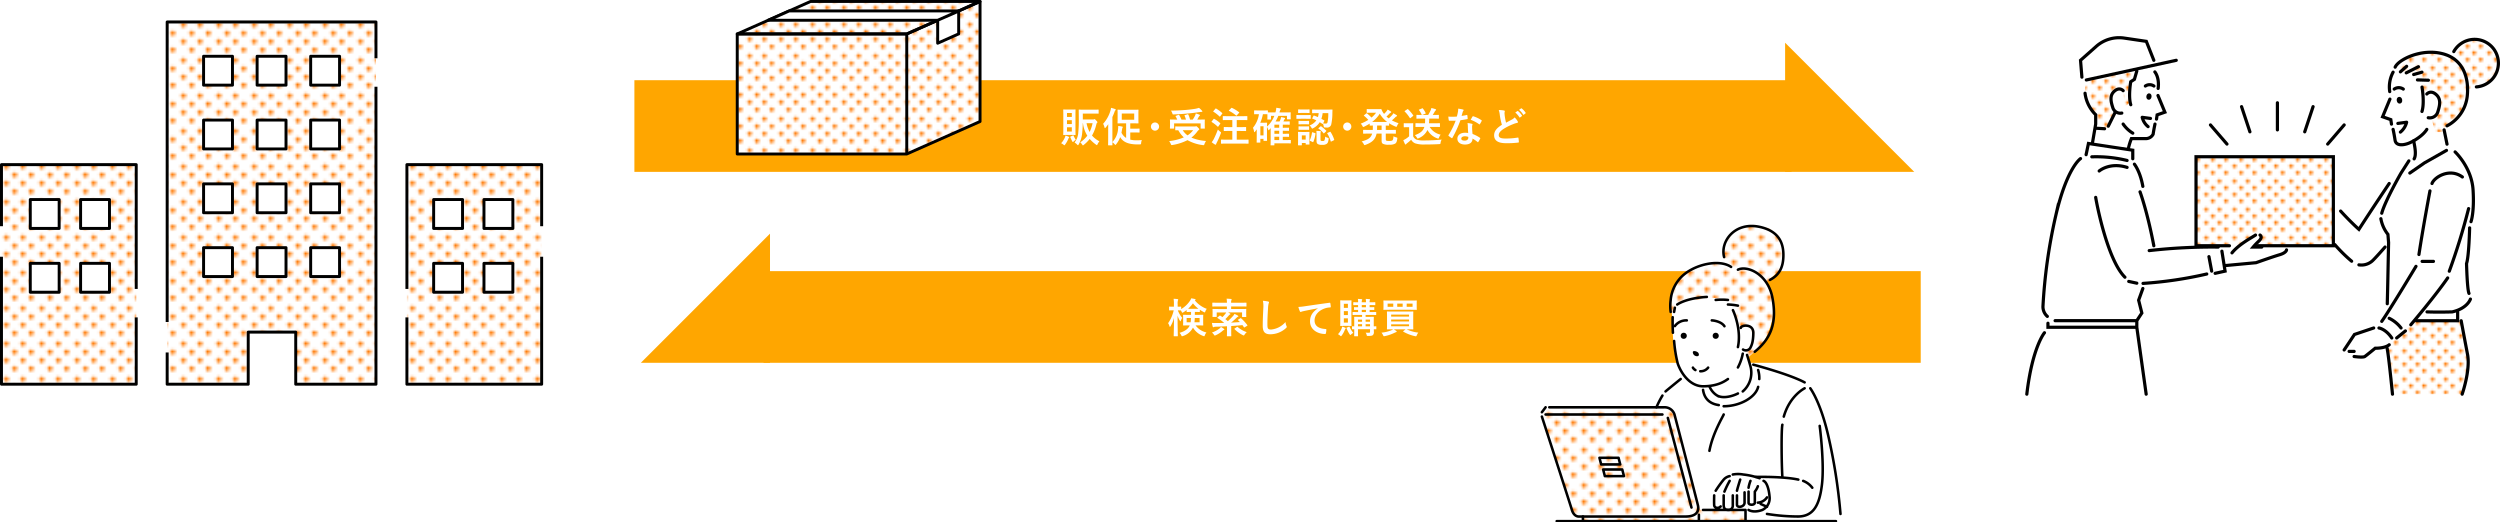 <svg xmlns="http://www.w3.org/2000/svg" width="1100.206" height="229.922"><defs><pattern id="ドット_s" data-name="ドット_s" width="12.425" height="12.425" patternTransform="matrix(.958 0 0 .958 72.624 -9.031)" patternUnits="userSpaceOnUse"><path class="cls-1" d="M0 0h12.425v12.425H0z"/><path class="cls-2" d="M10.772 11.683a.912.912 0 10-.912-.912.911.911 0 00.912.912zM4.693 11.683a.912.912 0 10-.912-.912.912.912 0 00.912.912zM10.772 5.6a.912.912 0 10-.912-.911.911.911 0 00.912.911zM4.693 5.6a.912.912 0 10-.912-.911.912.912 0 00.912.911zM1.653 8.643a.911.911 0 10-.912-.911.911.911 0 00.912.911zM7.732 8.643a.911.911 0 10-.912-.911.912.912 0 00.912.911zM1.653 2.565a.912.912 0 10-.912-.911.912.912 0 00.912.911zM7.732 2.565a.912.912 0 10-.912-.911.913.913 0 00.912.911z"/></pattern><pattern id="ドット_s-9" data-name="ドット_s" width="12.425" height="12.425" patternTransform="translate(78.729 9.019) scale(1.199)" patternUnits="userSpaceOnUse"><path class="cls-1" d="M0 0h12.425v12.425H0z"/><path class="cls-2" d="M10.772 11.683a.912.912 0 10-.912-.912.911.911 0 00.912.912zM4.693 11.683a.912.912 0 10-.912-.912.912.912 0 00.912.912zM10.772 5.6a.912.912 0 10-.912-.911.911.911 0 00.912.911zM4.693 5.6a.912.912 0 10-.912-.911.912.912 0 00.912.911zM1.653 8.643a.911.911 0 10-.912-.911.911.911 0 00.912.911zM7.732 8.643a.911.911 0 10-.912-.911.912.912 0 00.912.911zM1.653 2.565a.912.912 0 10-.912-.911.912.912 0 00.912.911zM7.732 2.565a.912.912 0 10-.912-.911.913.913 0 00.912.911z"/></pattern><pattern id="ドット_s-15" data-name="ドット_s" width="12.425" height="12.425" patternTransform="translate(51.247 22.893) scale(1.065)" patternUnits="userSpaceOnUse"><path class="cls-1" d="M0 0h12.425v12.425H0z"/><path class="cls-2" d="M10.772 11.683a.912.912 0 10-.912-.912.911.911 0 00.912.912zM4.693 11.683a.912.912 0 10-.912-.912.912.912 0 00.912.912zM10.772 5.6a.912.912 0 10-.912-.911.911.911 0 00.912.911zM4.693 5.6a.912.912 0 10-.912-.911.912.912 0 00.912.911zM1.653 8.643a.911.911 0 10-.912-.911.911.911 0 00.912.911zM7.732 8.643a.911.911 0 10-.912-.911.912.912 0 00.912.911zM1.653 2.565a.912.912 0 10-.912-.911.912.912 0 00.912.911zM7.732 2.565a.912.912 0 10-.912-.911.913.913 0 00.912.911z"/></pattern><pattern id="ドット_s-17" data-name="ドット_s" width="12.425" height="12.425" patternTransform="translate(87.232 9.019) scale(1.199)" patternUnits="userSpaceOnUse"><path class="cls-1" d="M0 0h12.425v12.425H0z"/><path class="cls-2" d="M10.772 11.683a.912.912 0 10-.912-.912.911.911 0 00.912.912zM4.693 11.683a.912.912 0 10-.912-.912.912.912 0 00.912.912zM10.772 5.6a.912.912 0 10-.912-.911.911.911 0 00.912.911zM4.693 5.6a.912.912 0 10-.912-.911.912.912 0 00.912.911zM1.653 8.643a.911.911 0 10-.912-.911.911.911 0 00.912.911zM7.732 8.643a.911.911 0 10-.912-.911.912.912 0 00.912.911zM1.653 2.565a.912.912 0 10-.912-.911.912.912 0 00.912.911zM7.732 2.565a.912.912 0 10-.912-.911.913.913 0 00.912.911z"/></pattern><style>.cls-1,.cls-12,.cls-15,.cls-16,.cls-4,.cls-7,.cls-9{fill:none}.cls-2{fill:#ff7800}.cls-3{fill:url(#ドット_s)}.cls-10,.cls-12,.cls-13,.cls-15,.cls-16,.cls-4,.cls-7,.cls-9{stroke:#000}.cls-12,.cls-13,.cls-15,.cls-16,.cls-4,.cls-7{stroke-linecap:round}.cls-15,.cls-4{stroke-miterlimit:10}.cls-4,.cls-7{stroke-width:1.405px}.cls-5{fill:#ffa600}.cls-10,.cls-13,.cls-6{fill:#fff}.cls-10,.cls-12,.cls-13,.cls-16,.cls-7,.cls-9{stroke-linejoin:round}.cls-8{fill:url(#ドット_s-9)}.cls-10,.cls-12,.cls-13,.cls-9{stroke-width:1.3px}.cls-14{fill:url(#ドット_s-17)}.cls-15,.cls-16{stroke-width:1.126px}</style></defs><g id="レイヤー_2" data-name="レイヤー 2"><g id="デザイン"><path class="cls-3" d="M1026.871 108.149H993.47l1.884-3.91-1.884-1.019-2.274 1.108-5.689 3.821H966.43V68.971h60.441v39.178z"/><path class="cls-4" d="M981.14 108.149h-14.71V68.971h60.441v39.178h-33.218"/><path class="cls-5" d="M336.031 119.328h509.245v40.342H336.031zM279.185 35.308H788.43V75.65H279.185z"/><path class="cls-6" d="M516.31 136.574c-1.171 0-1.53.035-1.639.035-.162 0-.18-.018-.18-.216v-1.26c0-.18.018-.2.18-.2.109 0 .468.036 1.639.036h.306v-1.062a13.1 13.1 0 00-.144-2.413 15.2 15.2 0 011.729.126c.179.018.3.09.3.2a.755.755 0 01-.107.378 4.884 4.884 0 00-.127 1.693v1.08c.919 0 1.242-.036 1.351-.036.18 0 .2.018.2.2v.882a11.952 11.952 0 003.871-3.655 5.147 5.147 0 00.558-1.08c.684.108 1.17.2 1.657.324.144.036.234.09.234.234a.264.264 0 01-.145.234l-.162.126a12.255 12.255 0 005.258 3.727 3.456 3.456 0 00-.631 1.1c-.107.324-.179.45-.3.45a1.176 1.176 0 01-.433-.162 16.51 16.51 0 01-1.692-1.009v.811c0 .18-.018.2-.217.2-.108 0-.487-.036-1.729-.036h-.252c0 .45-.017.882-.017 1.278h1.224c1.62 0 2.178-.036 2.286-.036.181 0 .2.018.2.2 0 .09-.036.468-.036 1.369v1.584c0 .882.036 1.242.036 1.35 0 .2-.018.216-.2.216-.108 0-.666-.035-2.286-.035h-.882a8.1 8.1 0 004.771 3.1 4.378 4.378 0 00-.684 1.206c-.127.324-.2.468-.342.468a1.449 1.449 0 01-.433-.144 8.562 8.562 0 01-4.465-3.673 7.446 7.446 0 01-4.392 3.709 1.4 1.4 0 01-.414.108c-.163 0-.217-.126-.362-.45a3.6 3.6 0 00-.756-1.062c2.377-.649 3.889-1.8 4.5-3.259h-.451c-1.6 0-2.16.035-2.286.035-.181 0-.2-.018-.2-.216 0-.108.036-.468.036-1.35v-1.584c0-.9-.036-1.261-.036-1.369 0-.18.017-.2.2-.2.126 0 .685.036 2.286.036h1.027v-1.278h-.089c-1.153 0-1.532.036-1.639.036-.2 0-.217-.018-.217-.2v-.684a13.226 13.226 0 01-1.422.99 1.14 1.14 0 01-.431.2c-.127 0-.181-.126-.343-.432a6.221 6.221 0 00-.343-.577h-.053c-.109 0-.414-.018-1.279-.035a11.062 11.062 0 001.945 3.313 4.718 4.718 0 00-.613 1.152c-.071.216-.143.342-.215.342s-.144-.09-.234-.27a11.176 11.176 0 01-1.008-2.2c.018 4.718.125 8.553.125 8.859 0 .18-.017.2-.2.2h-1.4c-.2 0-.217-.018-.217-.2 0-.288.107-3.727.126-7.832a13.849 13.849 0 01-1.513 3.6c-.107.2-.2.306-.27.306s-.144-.09-.2-.306a4.689 4.689 0 00-.612-1.315 15.969 15.969 0 002.467-5.653zm5.905 3.367v1.89h1.766a15.39 15.39 0 00.142-1.89zm3.871-4.052c.666 0 1.063 0 1.333-.018a12.149 12.149 0 01-2.43-2.376 14.759 14.759 0 01-2.125 2.376c.252.018.648.018 1.278.018zm1.837 4.052H525.8c-.037.738-.072 1.35-.144 1.89h2.268zM538.614 144.712c.162.108.2.18.2.288 0 .126-.108.2-.27.234a2.086 2.086 0 00-.576.414 11.607 11.607 0 01-2.935 1.873 1.245 1.245 0 01-.414.144c-.144 0-.216-.126-.414-.414a4.206 4.206 0 00-.864-.9 11.567 11.567 0 003.258-1.71 4.879 4.879 0 00.721-.756 10.027 10.027 0 011.294.827zm7.219-4.627c.181-.108.234-.108.378.018a19.477 19.477 0 012.7 2.953c.108.161.09.216-.108.342l-1.026.63c-.235.126-.288.126-.36-.018-.2-.324-.414-.63-.631-.937-1.511.162-3.205.288-4.951.4v2.736c0 1.027.035 1.477.035 1.567 0 .18-.017.2-.2.2h-1.531c-.18 0-.2-.018-.2-.2 0-.108.035-.54.035-1.567v-2.628c-1.692.09-3.4.162-4.951.2a2.3 2.3 0 00-.756.126.7.7 0 01-.307.108c-.125 0-.215-.108-.269-.27a13.089 13.089 0 01-.342-1.639c.756.054 1.349.054 1.89.054 1.134 0 2.323-.018 3.493-.054a18.145 18.145 0 00-2.9-2.124c-.09-.055-.126-.09-.126-.144 0-.036.036-.09.144-.181l.828-.684c.162-.144.2-.144.379-.036.324.2.63.414.918.613a15.3 15.3 0 001.314-1.495 3.806 3.806 0 00.342-.558h-4.177v1.782c0 .18-.018.2-.2.2H533.8c-.18 0-.2-.018-.2-.2 0-.108.035-.342.035-1.728v-.522c0-.487-.035-.738-.035-.865 0-.18.017-.2.2-.2.127 0 .721.036 2.432.036h3.709v-1.134h-3.908c-1.657 0-2.214.036-2.323.036-.18 0-.2-.018-.2-.2v-1.314c0-.18.017-.2.2-.2.109 0 .666.035 2.323.035h3.908a7.787 7.787 0 00-.145-1.782c.649.018 1.315.054 1.927.126.181.018.306.108.306.18a.79.79 0 01-.125.4 2.647 2.647 0 00-.109 1.08h4.232c1.656 0 2.214-.035 2.322-.035.18 0 .2.018.2.2v1.308c0 .18-.018.2-.2.2-.108 0-.666-.036-2.322-.036H541.8V136h4.052c1.691 0 2.286-.036 2.412-.036.18 0 .2.018.2.2 0 .108-.035.378-.035.775v.63c0 1.368.035 1.62.035 1.728 0 .18-.017.2-.2.2h-1.44c-.2 0-.216-.018-.216-.2v-1.8H540.4c.361.162.667.324.829.414.2.126.27.162.27.27s-.072.18-.2.234a1.683 1.683 0 00-.539.432 17.925 17.925 0 01-1.513 1.585c.378.288.738.594 1.117.9a27.564 27.564 0 002.287-2.287 3.02 3.02 0 00.611-.918 12.039 12.039 0 011.531.792c.144.09.2.162.2.252 0 .108-.09.2-.235.252a1.659 1.659 0 00-.576.415 24.079 24.079 0 01-2.412 2.142c1.387-.072 2.7-.162 3.889-.252-.27-.27-.522-.54-.791-.792-.145-.126-.11-.18.09-.306zm-1.512 3.835a.382.382 0 01.216-.09c.053 0 .09.018.163.09a11.484 11.484 0 003.978 2.251 5.1 5.1 0 00-.918 1.026c-.2.306-.27.432-.414.432a1.231 1.231 0 01-.414-.144 14.531 14.531 0 01-3.619-2.611c-.145-.126-.109-.18.072-.324zM558.035 132.684c.306.072.432.162.432.342a1.73 1.73 0 01-.18.595 10.872 10.872 0 00-.252 2.2c-.18 2.773-.27 4.61-.27 6.968 0 1.819.216 2.233 1.656 2.233a9.491 9.491 0 006.3-3.313 6.266 6.266 0 00.414 1.711 1.19 1.19 0 01.145.432c0 .162-.073.306-.361.558a10.287 10.287 0 01-6.823 2.7c-2.3 0-3.386-.919-3.386-3.673 0-3.025.162-5.618.252-7.779a11.976 11.976 0 00-.179-3.295 18.617 18.617 0 012.252.321zM579.979 135.673c-2.2.415-4.124.792-6.051 1.189-.684.162-.863.2-1.135.288a1.046 1.046 0 01-.395.144.42.42 0 01-.342-.27 12.585 12.585 0 01-.667-1.945 24.822 24.822 0 002.863-.306c2.215-.324 6.176-.918 10.822-1.53.27-.036.36.072.378.2a10.536 10.536 0 01.2 1.584c0 .216-.109.27-.342.27a8.018 8.018 0 00-2.2.4c-3.062 1.044-4.592 3.151-4.592 5.312 0 2.323 1.656 3.583 4.789 3.781.289 0 .4.072.4.27a6.417 6.417 0 01-.2 1.549c-.054.27-.126.378-.343.378-3.168 0-6.642-1.819-6.642-5.564 0-2.557 1.277-4.285 3.457-5.708zM590.452 144.5a3.794 3.794 0 00.215-.774 9.853 9.853 0 011.333.5c.162.072.235.126.235.216a.373.373 0 01-.145.288 1.522 1.522 0 00-.27.468 10.066 10.066 0 01-1.332 2.431c-.181.234-.253.342-.343.342s-.18-.072-.342-.216a4.087 4.087 0 00-.99-.684 7.546 7.546 0 001.639-2.571zm2.574-12.3c1.1 0 1.441-.036 1.566-.036.162 0 .181.018.181.2 0 .108-.036.847-.036 2.431v6.032c0 1.584.036 2.323.036 2.431 0 .18-.019.2-.181.2-.125 0-.468-.036-1.566-.036h-1.494c-1.063 0-1.405.036-1.531.036-.18 0-.2-.018-.2-.2 0-.126.036-.847.036-2.431v-6.032c0-1.584-.036-2.305-.036-2.431 0-.18.018-.2.2-.2.126 0 .468.036 1.531.036zm-1.62 3.295h1.782v-1.8h-1.782zm1.782 3.169v-1.728h-1.782v1.728zm0 1.423h-1.782v1.872h1.782zm.379 3.709c.252-.108.287-.108.359.072a10.889 10.889 0 001.639 2.629 3.9 3.9 0 00-.973.7c-.143.144-.233.216-.324.216-.108 0-.2-.126-.359-.378a13.344 13.344 0 01-1.315-2.575c-.055-.18-.036-.216.162-.306zm12.135.9c0 .2-.018.216-.2.216-.072 0-.324-.018-.918-.018.018.414.035.81.035 1.1a1.8 1.8 0 01-.414 1.441c-.324.306-.755.4-2.125.414-.539 0-.539 0-.666-.558a3.306 3.306 0 00-.414-.918 12.735 12.735 0 001.369.072c.468 0 .558-.144.558-.5v-1.062h-5.311v.918c0 1.279.036 1.891.036 2 0 .162-.019.18-.2.18h-1.314c-.18 0-.2-.018-.2-.18 0-.126.035-.648.035-1.963v-.936c-.486 0-.7.018-.756.018-.2 0-.217-.018-.217-.216v-.918c0-.18.019-.2.217-.2.054 0 .27.018.756.036v-2.035c0-1.3-.035-1.873-.035-1.98 0-.181.017-.2.2-.2.127 0 .666.035 2.251.035h1.026v-.846h-1.549c-1.71 0-2.3.036-2.43.036-.181 0-.2-.018-.2-.2v-.936c0-.18.017-.2.2-.2.108 0 .684.036 2.233.036v-.954c-1.081.017-1.5.035-1.585.035-.18 0-.2-.018-.2-.216v-.846c0-.162.018-.18.2-.18.09 0 .5.036 1.585.036v-.954c-1.333.018-1.838.036-1.928.036-.179 0-.2-.018-.2-.2v-.882c0-.2.018-.217.2-.217.09 0 .6.036 1.928.036v-.107a4.7 4.7 0 00-.109-1.387c.6.036 1.171.072 1.657.126.181.018.271.09.271.162a.412.412 0 01-.09.27 1.814 1.814 0 00-.11.9v.036h1.838v-.107a5.415 5.415 0 00-.109-1.387c.6.036 1.171.072 1.657.126.181.018.271.09.271.162a.556.556 0 01-.09.27 1.814 1.814 0 00-.11.9v.036c1.676 0 2.2-.036 2.3-.036.181 0 .2.018.2.217v.882c0 .18-.018.2-.2.2-.107 0-.629-.036-2.3-.036v.954c1.28 0 1.747-.036 1.856-.036.18 0 .2.018.2.18v.846c0 .2-.017.216-.2.216-.109 0-.576-.018-1.856-.035v.954h.289c1.729 0 2.3-.036 2.413-.036.179 0 .2.018.2.2v.936c0 .18-.019.2-.2.2-.108 0-.684-.036-2.413-.036h-2.052v.846h1.152c1.584 0 2.143-.035 2.269-.035.18 0 .2.017.2.2 0 .107-.036.792-.036 2.142v1.873c.594-.018.864-.036.936-.036.18 0 .2.018.2.2zm-6.284-3.115v-.918h-1.8v.918zm0 2.035v-.955h-1.8v.955zm1.711-8.409v-.954h-1.838v.954zm0 2.125v-.954h-1.838v.954zm-.144 3.331v.918h1.944v-.918zm1.944 2.953v-.955h-1.944v.955zM619.038 144.928a16.071 16.071 0 005.132 1.458 4.559 4.559 0 00-.648 1.117c-.145.378-.216.486-.45.486a1.871 1.871 0 01-.378-.054 17.731 17.731 0 01-5.1-1.963c-.162-.108-.145-.144.055-.306l.918-.738h-5.186c.378.234.7.432 1.044.684.2.126.234.2.234.306s-.053.2-.27.253a5.454 5.454 0 00-.684.288 18.459 18.459 0 01-4.231 1.458 2.433 2.433 0 01-.4.054c-.18 0-.253-.126-.415-.468a5.037 5.037 0 00-.7-1.1 15.783 15.783 0 004.5-1.116 3.022 3.022 0 00.611-.36c-1.746 0-2.376.036-2.484.036-.2 0-.217-.018-.217-.2 0-.126.037-.648.037-1.891v-3.709c0-1.242-.037-1.764-.037-1.89 0-.18.019-.2.217-.2.108 0 .738.036 2.484.036h6.2c1.764 0 2.394-.036 2.5-.036.179 0 .2.018.2.2 0 .108-.035.648-.035 1.89v3.709c0 1.243.035 1.765.035 1.891 0 .18-.018.2-.2.2-.109 0-.739-.036-2.5-.036zm1.855-12.658c1.693 0 2.3-.036 2.413-.036.181 0 .2.018.2.2 0 .108-.036.414-.036 1.243v1.26c0 .81.036 1.116.036 1.224 0 .18-.017.2-.2.2-.108 0-.72-.037-2.413-.037h-9.471c-1.692 0-2.3.037-2.412.037-.181 0-.2-.019-.2-.2 0-.126.037-.414.037-1.224v-1.26c0-.829-.037-1.135-.037-1.243 0-.18.018-.2.2-.2.108 0 .72.036 2.412.036zm-7.742 2.737v-1.4h-2.485v1.4zm-.936 3.457v.864h7.885v-.864zm7.886 3.007v-.864h-7.886v.864zm0 1.26h-7.886v.847h7.885zm-2.81-7.724v-1.4H614.9v1.4zm4.358-1.4h-2.592v1.4h2.592zM468.645 60.475a2.767 2.767 0 00.234-.81 9.591 9.591 0 011.4.522c.18.072.251.144.251.234a.317.317 0 01-.143.27 1.3 1.3 0 00-.271.5 11.271 11.271 0 01-1.332 2.377c-.179.252-.269.36-.378.36-.09 0-.18-.072-.36-.234a4.114 4.114 0 00-1.062-.666 8.239 8.239 0 001.661-2.553zm2.846-12.262c1.169 0 1.511-.036 1.638-.036.18 0 .2.018.2.2 0 .108-.036.847-.036 2.413v6.03c0 1.548.036 2.287.036 2.394 0 .181-.018.2-.2.2-.127 0-.469-.036-1.638-.036h-1.729c-1.17 0-1.531.036-1.656.036-.181 0-.2-.018-.2-.2 0-.126.037-.846.037-2.394v-6.032c0-1.566-.037-2.287-.037-2.413 0-.18.018-.2.2-.2.125 0 .486.036 1.656.036zm-1.927 1.513v1.746h2.124v-1.746zm2.124 4.861V52.9h-2.124v1.692zm0 1.423h-2.124v1.872h2.124zm.451 3.619c.2-.09.233-.108.324.072a12.628 12.628 0 00.953 1.8 7.233 7.233 0 00-1.007.828c-.108.109-.18.163-.252.163-.09 0-.18-.109-.325-.379-.252-.468-.54-1.1-.792-1.71-.072-.18-.036-.234.144-.324zm4.393-7.041h4.375a.953.953 0 00.5-.072.546.546 0 01.271-.09c.125 0 .252.073.7.559.469.486.576.648.576.792a.409.409 0 01-.143.288 1.181 1.181 0 00-.324.648 17.959 17.959 0 01-1.91 4.934 10.914 10.914 0 003.26 2.538 5.906 5.906 0 00-.81 1.261c-.145.288-.18.432-.289.432-.089 0-.2-.072-.395-.216a16.39 16.39 0 01-2.791-2.521 14.756 14.756 0 01-2.594 2.611c-.2.162-.3.234-.377.234-.108 0-.18-.126-.36-.4a4.092 4.092 0 00-.829-.954 12.4 12.4 0 003.115-2.917 13.235 13.235 0 01-1.908-5.492h-.09a53.894 53.894 0 01-.288 4.573 12.1 12.1 0 01-1.513 4.754c-.126.216-.2.342-.306.342-.09 0-.2-.072-.36-.252a5.376 5.376 0 00-1.135-.918 8.057 8.057 0 001.639-4.592 48.315 48.315 0 00.217-5.2c0-3.043-.037-4.394-.037-4.5 0-.18.018-.2.217-.2.107 0 .683.036 2.287.036h3.834c1.6 0 2.142-.036 2.251-.036.162 0 .18.018.18.2v1.387c0 .18-.018.2-.18.2-.109 0-.648-.036-2.251-.036h-4.537zm1.638 1.639a13.911 13.911 0 001.351 3.853 15.91 15.91 0 001.3-3.853zM487.69 56.946c0-.684.017-1.513.036-2.3a15.692 15.692 0 01-1.152 1.5c-.144.144-.235.234-.306.234-.09 0-.145-.108-.2-.324a5.539 5.539 0 00-.612-1.567 14.862 14.862 0 003.223-5.762 6.757 6.757 0 00.27-1.278 15.56 15.56 0 011.783.54c.2.072.288.144.288.27a.361.361 0 01-.181.324c-.125.09-.215.252-.377.721-.27.738-.576 1.476-.919 2.2v11.005a9.356 9.356 0 002.5-5.743 8.339 8.339 0 00.054-1.333 12.464 12.464 0 011.639.252c.233.054.378.127.378.235a.7.7 0 01-.108.306 2.249 2.249 0 00-.181.558c-.089.558-.179 1.1-.288 1.6a5.733 5.733 0 002.053 2.323v-6.426h-1.242c-1.639 0-2.215.036-2.341.036-.181 0-.2-.018-.2-.2 0-.126.036-.576.036-1.62v-2.411c0-1.062-.036-1.495-.036-1.621 0-.18.017-.2.2-.2.126 0 .7.036 2.341.036h4.141c1.656 0 2.214-.036 2.341-.036.18 0 .2.018.2.2 0 .108-.036.559-.036 1.621V52.5c0 1.044.036 1.512.036 1.62 0 .18-.018.2-.2.2-.127 0-.685-.036-2.341-.036h-1.081v2.341h2.071c1.279 0 1.693-.036 1.8-.036.2 0 .216.018.216.2v1.332c0 .2-.018.216-.216.216-.108 0-.522-.036-1.8-.036h-2.071v3.151a11.848 11.848 0 002.846.288c.774 0 1.494-.036 2.268-.108a3.738 3.738 0 00-.324 1.315c-.053.576-.108.576-.648.612h-.864c-3.2 0-6.284-.63-7.707-3.223a11.034 11.034 0 01-1.746 3.115c-.18.216-.27.324-.36.324s-.2-.108-.361-.306a5.319 5.319 0 00-.972-.882c0 .7.019 1.116.019 1.17 0 .18-.019.2-.2.2h-1.512c-.18 0-.2-.018-.2-.2 0-.108.036-.972.036-2.737zm11.451-6.986h-5.473v2.719h5.473zM510.1 55.7a1.8 1.8 0 11-1.8-1.8 1.806 1.806 0 011.8 1.8zM525.672 55.668a1.7 1.7 0 00.487-.055.7.7 0 01.234-.072c.162 0 .324.109.846.631.451.432.522.612.522.756 0 .126-.071.2-.216.288a2.337 2.337 0 00-.593.612 13.242 13.242 0 01-2.648 2.737 20.79 20.79 0 006.446 1.476 6.823 6.823 0 00-.684 1.351c-.144.4-.181.5-.414.5-.072 0-.2-.018-.343-.036a18.267 18.267 0 01-6.715-2.179 22.014 22.014 0 01-6.572 2.125 1.629 1.629 0 01-.379.036c-.2 0-.252-.108-.4-.468a5.993 5.993 0 00-.719-1.279 21.986 21.986 0 006.445-1.638 11.778 11.778 0 01-2.412-3.133c-.666 0-1.08.018-1.152.018-.181 0-.2-.018-.2-.2v-1.309c0-.179.019-.2.2-.2.107 0 .7.037 2.448.037zm-7.094-5.114c.217-.09.289-.054.378.108a14.073 14.073 0 01.973 1.963h2a11.453 11.453 0 00-.613-1.675c-.072-.162-.035-.234.18-.306l1.1-.342c.2-.054.27-.072.359.108a11.384 11.384 0 01.756 2.215h1.207a15.324 15.324 0 001.045-1.837 3.959 3.959 0 00.27-.882c.612.18 1.116.36 1.566.54.18.072.27.144.27.27 0 .108-.09.2-.2.306a2.15 2.15 0 00-.4.558c-.18.342-.359.685-.576 1.045h.774c1.656 0 2.251-.037 2.359-.037.179 0 .2.019.2.2 0 .108-.036.414-.036.9v1.044c0 1.152.036 1.567.036 1.675 0 .18-.019.2-.2.2h-1.458c-.181 0-.2-.018-.2-.2v-2.09h-11.663v2.089c0 .18-.017.2-.2.2h-1.441c-.18 0-.2-.018-.2-.2 0-.108.036-.523.036-1.693v-.9c0-.612-.036-.9-.036-1.026 0-.18.018-.2.2-.2.109 0 .7.037 2.359.037h.649a9.754 9.754 0 00-.685-1.369c-.108-.162-.108-.2.144-.288zm10.354-1.873a.6.6 0 01.2.378c0 .109-.09.181-.287.181a5.434 5.434 0 00-.865.072c-1.764.252-3.15.45-5.329.648-1.909.18-4.087.324-6.176.4-.4.018-.4.018-.576-.54a5.581 5.581 0 00-.558-1.135 89.39 89.39 0 006.752-.324c1.8-.162 3.025-.324 4.033-.5a12.012 12.012 0 001.512-.4 7.734 7.734 0 011.294 1.22zm-8.427 8.625a8.207 8.207 0 002.107 2.269 9.4 9.4 0 002.466-2.269zM534.039 52.426c.145-.18.2-.18.36-.089a13.361 13.361 0 012.556 1.836c.073.072.11.108.11.144 0 .054-.037.108-.11.216l-.809 1.152c-.054.091-.09.127-.144.127-.037 0-.09-.036-.162-.109a13.887 13.887 0 00-2.539-1.962c-.09-.054-.126-.09-.126-.126a.392.392 0 01.109-.216zm.145 8.733A42.29 42.29 0 00535.965 57a9.656 9.656 0 00.973.918c.289.216.4.288.4.45a1.4 1.4 0 01-.107.414 39.58 39.58 0 01-1.747 3.98 3.48 3.48 0 00-.288.684c-.036.144-.109.234-.235.234a.69.69 0 01-.324-.108 10.291 10.291 0 01-1.387-.99 7.529 7.529 0 00.934-1.423zm.684-13.288c.144-.18.2-.18.341-.09a16.482 16.482 0 012.612 1.927.216.216 0 01.107.162c0 .054-.035.108-.107.216l-.828 1.116c-.145.2-.163.18-.307.054a16.451 16.451 0 00-2.647-2.07c-.089-.055-.127-.09-.127-.127 0-.054.038-.107.127-.216zm5.167 15.323c-1.765 0-2.394.036-2.5.036-.18 0-.2-.018-.2-.2v-1.385c0-.2.018-.216.2-.216.109 0 .738.036 2.5.036h2.287V57.63h-1.206c-1.694 0-2.27.036-2.377.036-.162 0-.18-.018-.18-.2V56.1c0-.18.018-.2.18-.2.107 0 .683.037 2.377.037h1.206v-3.114h-1.567c-1.728 0-2.323.036-2.43.036-.18 0-.2-.018-.2-.2v-1.367c0-.18.019-.2.2-.2.107 0 .7.036 2.43.036h5.529c1.728 0 2.339-.036 2.448-.036.179 0 .2.018.2.2v1.369c0 .18-.019.2-.2.2-.109 0-.72-.036-2.448-.036h-2.018v3.115h1.534c1.71 0 2.268-.037 2.377-.037.2 0 .215.019.215.2v1.368c0 .18-.018.2-.215.2-.109 0-.667-.036-2.377-.036h-1.531v3.835h2.521c1.764 0 2.377-.036 2.485-.036.18 0 .2.018.2.216v1.387c0 .18-.017.2-.2.2-.108 0-.721-.036-2.485-.036zm1.783-15.611c.179-.162.216-.162.378-.09a16.62 16.62 0 013.06 1.873c.09.054.127.09.127.144s-.037.108-.144.216l-.939 1.044c-.143.162-.2.2-.342.054a13.883 13.883 0 00-3.061-2.017c-.144-.072-.162-.126.018-.306zM565.4 49.474c1.728 0 2.323-.036 2.431-.036.18 0 .2.018.2.2 0 .108-.035.342-.035.666v.5c0 1.206.035 1.405.035 1.512 0 .181-.018.2-.2.2h-1.26c-.181 0-.2-.017-.2-.2v-1.33h-3.8a16.62 16.62 0 01-1.225 2.467h1.765c.143-.27.252-.558.378-.828a6.193 6.193 0 00.288-1.1c.54.09 1.062.216 1.458.324.216.072.306.144.306.27s-.072.2-.179.306a1.556 1.556 0 00-.325.541l-.234.486h.648c1.387 0 1.836-.036 1.945-.036.18 0 .2.018.2.2V54.7c0 .18-.018.2-.2.2-.109 0-.558-.036-1.945-.036h-.918v1.369h.036c1.783 0 2.394-.036 2.5-.036.18 0 .2.018.2.2v.972c0 .2-.018.216-.2.216-.126 0-.739-.036-2.539-.036v1.332h.036c1.783 0 2.394-.035 2.5-.035.2 0 .215.017.215.2v1.008c0 .162-.017.18-.215.18-.126 0-.739-.036-2.539-.036v1.44h1.278c1.5 0 1.963-.036 2.071-.036.18 0 .2.018.2.2v1.117c0 .18-.018.2-.2.2-.108 0-.576-.036-2.071-.036h-4.969v.684c0 .18-.017.2-.2.2h-1.278c-.18 0-.2-.018-.2-.2 0-.09.036-.486.036-1.747v-4.246c0-.468.018-.936.037-1.386l-.72.792a.28.28 0 01-.217.126c-.072 0-.145-.072-.18-.252a6.14 6.14 0 00-.541-1.188v2.916c0 2.557.037 2.9.037 3.025 0 .162-.018.18-.216.18h-1.153c-.179 0-.2-.018-.2-.18v-.684h-1.387v1.441c0 .18-.017.2-.2.2h-1.225c-.18 0-.2-.018-.2-.2 0-.109.036-.649.036-3.2V56.91l-.7 1.008c-.126.162-.216.252-.306.252-.072 0-.144-.108-.18-.324a5.81 5.81 0 00-.486-1.6 12.112 12.112 0 002.647-6h-.126c-1.279 0-1.675.036-1.8.036-.179 0-.2-.018-.2-.2v-1.311c0-.18.019-.2.2-.2.126 0 .522.036 1.8.036h2.053c1.3 0 1.691-.036 1.8-.036.2 0 .214.018.214.2v.667c.2.018.829.036 2.377.036h.937a8.21 8.21 0 00.378-2.053c.631.09 1.224.2 1.656.27.252.054.343.126.343.27 0 .126-.072.2-.2.342a3.679 3.679 0 00-.36 1.027l-.054.144zm-9.614.774a18.012 18.012 0 01-1.153 3.763h1.513c.81 0 1.152-.036 1.26-.036.2 0 .216.018.216.2 0 .108-.037.45-.037 1.53a12.422 12.422 0 003.224-4.717h-1.459v1.423c0 .179-.019.2-.2.2h-1.224c-.181 0-.2-.019-.2-.2 0-.127.036-.307.036-1.549v-.576c-.126 0-.54-.036-1.782-.036zm-1.117 5.33v4h1.387v-4zm8.283.648v-1.369h-2.107v1.369zm0 2.646V57.54h-2.107v1.332zm0 2.755v-1.44h-2.107v1.44zM574.7 50.644c1.386 0 1.819-.036 1.927-.036.18 0 .2.018.2.2v1.278c0 .2-.018.216-.2.216-.108 0-.541-.035-1.927-.035h-2.071c-1.368 0-1.8.035-1.908.035-.18 0-.2-.018-.2-.216v-1.28c0-.18.018-.2.2-.2.107 0 .54.036 1.908.036zm1.548 10.227c0 2.089.036 2.431.036 2.539 0 .18-.018.2-.18.2h-1.295c-.181 0-.2-.018-.2-.2v-.486h-1.689v.828c0 .18-.018.2-.2.2h-1.277c-.2 0-.217-.018-.217-.2 0-.126.036-.486.036-2.665v-1.152c0-1.135-.036-1.567-.036-1.693 0-.18.017-.2.217-.2.107 0 .486.036 1.638.036h1.35c1.17 0 1.549-.036 1.674-.036.162 0 .18.018.18.2 0 .108-.036.54-.036 1.387zm-1.763-12.694c1.17 0 1.529-.036 1.637-.036.181 0 .2.018.2.2v1.207c0 .18-.018.2-.2.2-.108 0-.467-.036-1.637-.036h-1.369c-1.17 0-1.531.036-1.639.036-.18 0-.2-.018-.2-.2v-1.209c0-.18.017-.2.2-.2.108 0 .469.036 1.639.036zm-.11 5.042c1.081 0 1.406-.036 1.514-.036.2 0 .215.018.215.18v1.17c0 .18-.018.2-.215.2-.108 0-.433-.036-1.514-.036h-1.185c-1.1 0-1.422.036-1.531.036-.18 0-.2-.018-.2-.2v-1.17c0-.162.018-.18.2-.18.109 0 .432.036 1.531.036zm0 2.412c1.081 0 1.406-.036 1.514-.036.2 0 .215.018.215.2v1.152c0 .18-.018.2-.215.2-.108 0-.433-.036-1.514-.036h-1.185c-1.1 0-1.422.036-1.531.036-.18 0-.2-.018-.2-.2v-1.153c0-.181.018-.2.2-.2.109 0 .432.036 1.531.036zm-1.457 3.944v1.854h1.692v-1.854zM578.034 51c.089-.162.125-.2.305-.126.54.2 1.1.414 1.657.666a8.146 8.146 0 00.324-1.746h-.414c-1.621 0-2.162.018-2.269.018-.18 0-.2-.018-.2-.18v-1.239c0-.18.018-.2.2-.2.107 0 .648.036 2.269.036h4c1.621 0 2.178-.036 2.287-.036.179 0 .216.036.216.216-.037.469-.037.9-.054 1.351a23.29 23.29 0 01-.5 5.023 1.838 1.838 0 01-2.035 1.351 5.888 5.888 0 01-.846-.054c-.361-.036-.361-.036-.451-.613a5.9 5.9 0 00-.324-1.044c-.09.144-.162.162-.306.054l-1.1-.7a7.593 7.593 0 01-2.843 2.629 1.262 1.262 0 01-.451.18c-.125 0-.2-.108-.377-.414a3.407 3.407 0 00-.811-.955 6.806 6.806 0 002.988-2.232 19.625 19.625 0 00-1.692-.757c-.162-.054-.162-.108-.054-.306zm.666 7.562c.215.072.252.108.215.288a12.892 12.892 0 01-.936 3.566c-.072.179-.126.179-.342.072l-1.045-.5c-.215-.108-.2-.2-.125-.36a12.356 12.356 0 00.918-3.277c.035-.2.09-.18.324-.108zm2.43 2.809c0 .378.036.468.234.576a1.2 1.2 0 00.666.108c.486 0 .648-.036.793-.216a3.058 3.058 0 00.306-1.728 4.371 4.371 0 001.153.5c.449.162.449.162.414.63-.145 1.189-.343 1.729-.883 2.089a3.134 3.134 0 01-1.981.4 3.326 3.326 0 01-1.873-.324c-.324-.2-.576-.54-.576-1.387v-2.984a12.427 12.427 0 00-.072-1.441c.576.018 1.171.054 1.657.108.271.036.342.09.342.18a.71.71 0 01-.09.252 1.794 1.794 0 00-.09.757zm-.053-5.707c.179-.144.214-.163.395-.037a18.248 18.248 0 012.143 1.837.253.253 0 01.09.162c0 .054-.054.108-.162.216l-.738.72c-.2.162-.234.2-.361.054a9.684 9.684 0 00-2.143-1.98c-.09-.054-.125-.09-.125-.144s.072-.108.162-.18zm.99-5.87a10.143 10.143 0 01-.559 2.5c.414.216.828.451 1.225.685.162.09.144.144.035.36l-.5.954a6.277 6.277 0 001.135.09.75.75 0 00.773-.432 17.161 17.161 0 00.379-4.159zm3.168 8.246c.217-.108.252-.09.361.09a13.934 13.934 0 011.548 3.277c.054.18.054.216-.2.342l-1.008.5c-.235.108-.271.108-.324-.072a12.316 12.316 0 00-1.513-3.439c-.09-.144-.054-.18.181-.288zM594.7 55.7a1.8 1.8 0 11-1.8-1.8 1.806 1.806 0 011.8 1.8zM609.858 61.231c0 .342.054.522.2.63.162.126.5.18 1.314.18.792 0 1.207-.09 1.423-.288.235-.216.378-.63.45-1.8a3.92 3.92 0 001.224.5c.486.126.523.144.451.612-.18 1.279-.415 1.819-.955 2.161a4.954 4.954 0 01-2.593.45 5.452 5.452 0 01-2.79-.4c-.451-.306-.558-.612-.558-1.513V58.8h-2.215c-.5 2.5-1.891 3.853-4.861 4.934a1.546 1.546 0 01-.4.126c-.144 0-.216-.126-.4-.45a4.148 4.148 0 00-.918-1.171c2.808-.738 4.105-1.584 4.627-3.439h-1.35c-1.711 0-2.3.037-2.413.037-.2 0-.216-.019-.216-.2v-1.3c0-.18.018-.2.216-.2.108 0 .7.036 2.413.036h1.62c.019-.4.036-.828.036-1.314v-.613c-.773.018-1.1.036-1.17.036-.2 0-.216-.018-.216-.2v-.684a23.787 23.787 0 01-2.413 1.332 1.238 1.238 0 01-.414.144c-.144 0-.216-.144-.378-.468a3.925 3.925 0 00-.739-.99 19.822 19.822 0 003.332-1.656 15.035 15.035 0 00-1.818-1.747c-.091-.072-.145-.126-.145-.18 0-.036.054-.09.145-.162l.9-.72c.162-.126.2-.162.361-.036a23.857 23.857 0 011.963 1.818 10.732 10.732 0 002.019-2.133h-2.015c-1.351 0-1.784.036-1.891.036-.2 0-.217-.018-.217-.2V48.2c0-.18.019-.2.217-.2.107 0 .54.036 1.891.036h2.484c1.008 0 1.512-.036 1.639-.036.162 0 .215.018.306.216a5.558 5.558 0 00.828 1.549 4.366 4.366 0 00.252.36 8.963 8.963 0 001.08-1.153 4.476 4.476 0 00.5-.756 13.206 13.206 0 011.387.829c.162.108.2.2.2.288 0 .108-.072.2-.233.27a1.785 1.785 0 00-.612.486 15.982 15.982 0 01-1.243 1.188c.325.288.649.576.991.828a15.411 15.411 0 001.53-1.494 4.374 4.374 0 00.505-.774c.521.288.99.558 1.4.828.162.108.215.2.215.306s-.09.2-.233.252a1.634 1.634 0 00-.63.486c-.4.4-.866.829-1.387 1.279a17.291 17.291 0 002.935 1.224 4.977 4.977 0 00-.648 1.134c-.144.342-.2.469-.343.469a1.084 1.084 0 01-.414-.127 18.935 18.935 0 01-2.772-1.44v.846c0 .18-.018.2-.2.2-.09 0-.432-.018-1.26-.036v1.922h1.818c1.729 0 2.3-.036 2.432-.036.179 0 .2.018.2.2v1.3c0 .18-.018.2-.2.2-.127 0-.7-.037-2.432-.037h-1.818zm.612-7.562a12.281 12.281 0 01-3.259-3.619 13.42 13.42 0 01-3.384 3.619zm-2.448 3.511v-1.927h-1.981v.613c0 .468-.018.9-.037 1.314zM621.9 59.953a2.758 2.758 0 001.494 1.494 10.285 10.285 0 003.33.36c2.323 0 5.061-.108 7.743-.378a3.327 3.327 0 00-.486 1.387c-.09.576-.09.576-.666.612-2.286.126-4.429.162-6.3.162a12.37 12.37 0 01-4.213-.5 3.489 3.489 0 01-1.765-1.6 20.343 20.343 0 01-1.854 1.585 1.655 1.655 0 00-.361.36.3.3 0 01-.27.162.343.343 0 01-.252-.216 15.75 15.75 0 01-.738-1.693 9.438 9.438 0 001.062-.558 11.5 11.5 0 001.512-1.152v-4h-.846c-.972 0-1.224.036-1.314.036-.2 0-.216-.018-.216-.216v-1.373c0-.18.019-.2.216-.2.09 0 .342.036 1.314.036h1.1c.955 0 1.243-.036 1.352-.036.179 0 .2.018.2.2 0 .108-.035.612-.035 1.711zm-2.612-11.848c.18-.126.235-.144.379-.018a15.679 15.679 0 012.25 2.647c.09.144.09.216-.107.36l-1.009.81c-.108.072-.162.108-.216.108-.072 0-.108-.036-.162-.126a15.579 15.579 0 00-2.215-2.79c-.127-.144-.108-.2.09-.325zm6.266 7.743c-1.746 0-2.322.035-2.43.035-.18 0-.2-.017-.2-.2v-1.276c0-.18.019-.2.2-.2.108 0 .684.036 2.43.036h1.566a18.576 18.576 0 00.038-2.052H625.9c-1.674 0-2.268.035-2.376.035-.181 0-.181-.017-.181-.2V50.77c0-.2 0-.216.181-.216.108 0 .647.036 2.179.036a8.886 8.886 0 00-1.207-2.107c-.125-.162-.073-.216.127-.288l1.206-.486c.233-.09.252-.09.378.072a10.96 10.96 0 011.188 1.945c.071.18.036.252-.2.342l-1.35.522h2.664a19.719 19.719 0 001.1-2.053 4.4 4.4 0 00.306-1.008 15.2 15.2 0 011.856.522c.143.054.233.144.233.252a.365.365 0 01-.215.324 1.08 1.08 0 00-.342.415 23.4 23.4 0 01-.938 1.548h.145c1.693 0 2.269-.036 2.377-.036.179 0 .2.018.2.216v1.26c0 .181-.018.2-.2.2-.108 0-.684-.035-2.377-.035h-1.674c-.019.756-.037 1.44-.108 2.052h2.178c1.746 0 2.34-.036 2.449-.036.18 0 .2.018.2.2v1.278c0 .181-.018.2-.2.2-.109 0-.7-.035-2.449-.035h-1.873a7.387 7.387 0 004.826 3.4 4.947 4.947 0 00-.7 1.242c-.125.36-.2.5-.359.5a1.194 1.194 0 01-.4-.108A7.961 7.961 0 01628.2 57.2a7.237 7.237 0 01-3.872 3.619 1.071 1.071 0 01-.431.162c-.145 0-.2-.144-.378-.45a3.972 3.972 0 00-.864-1.045c2.377-.9 3.636-1.818 4.177-3.636zM645.461 50.608c.162-.054.235-.054.272.144a9.9 9.9 0 01.161 1.459c0 .161-.071.2-.216.215-.973.2-1.854.325-2.971.487a49.67 49.67 0 01-3.511 7.724c-.073.126-.125.18-.2.18a.494.494 0 01-.216-.09 8.611 8.611 0 01-1.243-.918c-.089-.072-.126-.126-.126-.2a.345.345 0 01.091-.216 36.292 36.292 0 003.114-6.284c-.684.036-1.242.036-1.8.036-.4 0-.541 0-.992-.018-.179 0-.215-.054-.251-.288a9.516 9.516 0 01-.181-1.531 21.524 21.524 0 003.746-.018 22.54 22.54 0 00.468-2.016 6.98 6.98 0 00.108-1.459 16.664 16.664 0 012.107.378c.18.036.288.144.288.27a.447.447 0 01-.162.342 2 2 0 00-.289.667c-.126.432-.27.99-.432 1.53a19.27 19.27 0 002.235-.394zm.5 4.825a6.391 6.391 0 00-.143-1.278 9.756 9.756 0 011.962.342.277.277 0 01.252.288 2.315 2.315 0 01-.109.378 1.874 1.874 0 00-.071.738 23.362 23.362 0 00.2 3.062 14.074 14.074 0 013.24 1.674c.181.126.2.2.109.378a11.389 11.389 0 01-.828 1.459c-.054.09-.109.125-.163.125a.28.28 0 01-.18-.107 13.294 13.294 0 00-2.2-1.513c0 1.8-1.3 2.629-3.349 2.629-1.981 0-3.313-1.009-3.313-2.557 0-1.567 1.3-2.629 3.33-2.629a9.288 9.288 0 011.423.108 47.832 47.832 0 01-.155-3.097zm-1.278 4.538c-.9 0-1.6.36-1.6 1.044 0 .576.5.864 1.531.864.972 0 1.566-.522 1.566-1.278a2.073 2.073 0 00-.018-.36 4.582 4.582 0 00-1.474-.27zm3.349-8.661a.25.25 0 01.377-.126 14.043 14.043 0 013.53 1.693c.108.072.162.126.162.2a.429.429 0 01-.072.216 10.948 10.948 0 01-.756 1.332c-.055.09-.108.126-.162.126a.253.253 0 01-.163-.072 15.594 15.594 0 00-3.726-1.963c.311-.542.578-1.082.815-1.406zM661.912 48.645c.217.054.325.144.325.288 0 .253-.125.505-.125.757 0 .36.052.792.09 1.206a25.139 25.139 0 00.576 3.1c.9-.486 1.548-.828 2.556-1.368a4.493 4.493 0 001.243-.973 9.245 9.245 0 011.314 1.693.729.729 0 01.126.378c0 .18-.108.324-.36.36a8.646 8.646 0 00-1.729.54 25.013 25.013 0 00-4.23 2.107c-1.567 1.026-2.125 1.872-2.125 2.719 0 1.044.738 1.512 2.988 1.512a32.018 32.018 0 005.365-.414c.2-.036.289 0 .324.216a15.879 15.879 0 01.181 1.675c.019.2-.108.288-.324.306a38.487 38.487 0 01-5.366.27c-3.4 0-5.2-1.117-5.2-3.457 0-2 1.315-3.313 3.422-4.646a27.333 27.333 0 01-.937-4.393 8.07 8.07 0 00-.467-2.089 10.414 10.414 0 012.353.213zm5.889.216c.09-.072.162-.054.27.037a8.287 8.287 0 011.711 1.926.181.181 0 01-.055.288l-.756.558a.189.189 0 01-.307-.054 8.886 8.886 0 00-1.818-2.088zm1.6-1.17c.108-.072.162-.054.27.036a7.482 7.482 0 011.71 1.855.208.208 0 01-.053.324l-.72.558a.185.185 0 01-.307-.054 8.521 8.521 0 00-1.8-2.071z"/><path class="cls-3" d="M1083.119 141.157s1.515 8.08 2.817 14.917-2.384 17.394-2.384 17.394h-30.658c-.986-9.8-1.827-17.467-2.36-20.177v-.991l6.928-5.767 4.979-5.379zM940.363 31.289l-1.046 3.626-1.624 1.063s-.408 7.252-.2 9.265l-2.361 1.5-.773-6.838a2.945 2.945 0 00-4.411.8 6.166 6.166 0 00-.175 6.553l.693 1.312-2.66 7.846h-5.533v-5.939s-3.82-5.027-4.679-9.447c-.247-1.273.376-4.453.57-5.838 2.653-.579 22.199-3.903 22.199-3.903zM1053.66 30.71s6.124 1.684 6.916.907 3.433 3.494 4.23 3.546 1.087 3.034 1.214 4.036.389 4.907.389 4.907 1.8-3.644 2.972-3.531 4.335 1.531 4.273 3.531.477 3.117-.8 5.053a8.158 8.158 0 01-2.854 2.708l1.691 6.265h3.916l.27-2.169s7.463-3.514 8.726-9.027 2-7.747 2-7.747 6.628-.7 8.886-3.154 4.807-7.191 3.181-12.307a9.007 9.007 0 00-10.079-6.409c-3.52.775-7.2 1.136-9.7 7.866.002 0-15.403-7.106-25.231 5.525z"/><path class="cls-4" d="M1069.381 84.016s-3.086 16.3-4.848 27.987M1063.231 117.22s-11.515 19.2-15.066 24.21M1046.944 144.339s2.956.43 5.635 4.4M1054.74 148.734l3.831-3.093M1060.953 142.925s10.827-12.739 16.223-20.61M1077.891 119.353a281.682 281.682 0 008.495-27.548M1070.284 80.751c.939-2.661 7.607-7.043 13.36-2.868M1065.941 115.03h4.969M1051.447 140.073a14.765 14.765 0 015.209 4.266M1044.614 144.339l-8.452 2.848-4.539 6.817M1033.814 154.641h2.191M1036.005 156.894s3.913.543 4.7 0 4.572-3.645 4.572-3.645 4.242.112 6.174-1.523M1047.778 96.247a15.494 15.494 0 003.108 6.893l.289 3.594s-.443 22.6-.577 26.922M1076.65 66.192l-9.622 5.453-6.507 4.513"/><path class="cls-4" d="M1080.453 66.857s7.276 6.791 7.9 16.716-.911 13.981-.911 13.981M1086.836 100.289s-.279 12.515-1.355 15.68c0 0 .264 11.422 1.081 13.148M1087.188 131.621s-1.252 4.07-7.982 5.635c0 0-5.858.2-11.113 0M1030.072 92.883c4.575 5.01 8.046 8.059 8.046 8.059 6.5-10.095 13.329-20.191 13.329-20.191M1027.512 107.652a65.775 65.775 0 007.4 7.3M1038.118 116.56a7.242 7.242 0 005.747-1.609c1.076-.872 5.747-6.225 5.747-6.225M992.607 103.443c-1.464 1.034-7.26 4-10.345 7.836M994.6 103.443c.972.738.346 1.9-.671 2.8a28.416 28.416 0 00-2.346 2.485h3.767M1006.26 109.969s0 1.238-3.1 2.155-10.3 3.48-10.3 3.48l-13.645 1.278M977.821 110.549l1.393 8.771-4.367.967M971.151 120.586a175.927 175.927 0 01-28.033 4.134M945.835 110.285a245.871 245.871 0 0130.354-1.559M972.118 112.952l1.196 6.368M923.821 75.251s4.58-4 12.263-1.583M941.79 84.438s3.143 8.359 6.07 23.711M922.277 86.868c.214 1.625 4.968 27.252 12.859 35.123M936.823 123.853l3.545.772M939.317 72.251s2.529 3.138 3.711 9.764M918.059 68.064l1.034-4.923 19.502 2.964v3.759M920.571 69.017a57.285 57.285 0 0115.513 1.6M915.606 69.794s-6.067 4.031-10.992 25.5a233.557 233.557 0 00-5.545 39.6 5.712 5.712 0 001.925 4.343M904.417 141.123h35.951l2.217-3.367-1.413-5.649 1.856-5.144M901.266 142.257v1.76h39.102v-2.894M944.492 173.468l-4.124-29.451M899.735 146.434s-5.349 6.35-7.77 27.034M1068 41.368s1.527-1.771 3.782-.019c2.319 1.8 2.252 4.189 1.076 7.81a3.658 3.658 0 01-4.227 2.653M1053.157 31.762a13.75 13.75 0 00-1.48 8.547M1051.761 43.62l-3.218 7.769 3.613 1.264.298 1.967M1053.157 56.942s.448 1.976.865 4.73 3.958 2.218 6.23 1.27 6.134-3.345 7.744-6"/><ellipse cx="1055.963" cy="44.106" rx="1.213" ry="1.492" transform="rotate(-8.617 1056.007 44.105)"/><path class="cls-4" d="M1054.064 29.556c1.4-3.233 11.278-8.348 20.821-5.93s11.762 11.256 10.877 18.935a16.781 16.781 0 01-8.874 12.819M1056.376 31.617l2.736-2.436M1058.951 32.06l5.348-2.699M1062.218 32.795l3.629-1.033M1063.886 35.163l4.806.144M1065.89 38.341s1.192 6.885-.022 10.707"/><path class="cls-4" d="M1079.874 22.7a10.475 10.475 0 1112.026 15.17 10.57 10.57 0 01-2.089.374M1062.218 61.964c.233 1.533 1.4 5.9.2 7.948M1075.609 57.155l1.279 6.285M1053.66 39.2a3.524 3.524 0 013.981 0"/><path class="cls-7" d="M1055.264 54.309l3.848-.514a8.009 8.009 0 01-2.736 4.337"/><path class="cls-4" d="M934.363 39.906s-1.441-1.672-3.57-.018c-2.189 1.7-2.125 3.954-1.016 7.372a3.454 3.454 0 003.99 2.5M948.315 31.647s2.081 2.4 1.451 7.259M949.688 42.031l3.037 7.334-3.41 1.193-.282 1.857M938.594 58.6a14.01 14.01 0 01-4.231-4M948.369 54.606s-.422 1.866-.816 4.465a3.625 3.625 0 01-3.416 1.923H938a25.856 25.856 0 00-1.365 4.5"/><ellipse cx="945.72" cy="42.49" rx="1.409" ry="1.145" transform="rotate(-81.383 945.717 42.493)"/><path class="cls-4" d="M917.593 41.032a16.059 16.059 0 004.679 9.447v4.124l-1.46 8.538M937.713 46.085c-1.145-3.608-.02-10.107-.02-10.107l1.624-1.063 1.046-3.626M947.9 37.859a3.326 3.326 0 00-3.758 0"/><path class="cls-7" d="M946.381 52.121l-3.632-.485a7.553 7.553 0 002.582 4.093"/><path class="cls-4" d="M922.277 56.418l3.908.235M930.803 49.521l-2.993 6.005M1002.249 45.243v11.911M1014.269 58.007l3.674-11.071M1031.623 54.985l-7.252 8.412M990.144 58.007l-3.674-11.071M972.79 54.985l7.253 8.412M1081.566 137.256v3.901h-18.169M1052.894 173.468c-.986-9.8-1.827-17.467-2.36-20.177M1083.119 141.157s1.515 8.08 2.817 14.917-2.384 17.394-2.384 17.394M1060.09 70.808l-3.434 5.35s-6.975 12.119-8.491 17.669M918.163 35.194l39.56-8.655M947.86 26.539l-3.295-8.339-9.755-1.442a15.186 15.186 0 00-12.294 3.66l-6.91 6.125.6 7.4"/><path class="cls-8" d="M73.569 9.667V169.09h35.669v-22.94h20.907v22.94h35.311V9.667H73.569z"/><path class="cls-9" d="M73.569 155.11v13.98h35.669v-22.94h20.907v22.94h35.311V38.175M165.456 25.655V9.667H73.569v132.028"/><path class="cls-10" d="M89.591 24.757h12.714v12.714H89.591zM113.155 24.757h12.714v12.714h-12.714zM136.72 24.757h12.714v12.714H136.72zM89.591 52.837h12.714v12.714H89.591zM113.155 52.837h12.714v12.714h-12.714zM136.72 52.837h12.714v12.714H136.72zM89.591 80.916h12.714V93.63H89.591zM113.155 80.916h12.714V93.63h-12.714zM136.72 80.916h12.714V93.63H136.72zM89.591 108.995h12.714v12.714H89.591zM113.155 108.995h12.714v12.714h-12.714zM136.72 108.995h12.714v12.714H136.72z"/><path class="cls-8" d="M.65 72.453v96.637h59.303V72.453H.65z"/><path class="cls-9" d="M.65 112.972v56.118h59.303v-29.404M59.953 127.166V72.453H.65v27.104"/><path class="cls-10" d="M13.322 87.818h12.714v12.714H13.322zM35.47 87.818h12.714v12.714H35.47zM13.322 115.897h12.714v12.714H13.322zM35.47 115.897h12.714v12.714H35.47z"/><path class="cls-8" d="M238.375 72.453v96.637h-59.303V72.453h59.303z"/><path class="cls-9" d="M238.375 112.972v56.118h-59.303v-29.404M179.072 127.166V72.453h59.303v27.104"/><path class="cls-10" transform="rotate(-180 219.345 94.175)" d="M212.989 87.818h12.714v12.714h-12.714z"/><path class="cls-10" transform="rotate(-180 197.198 94.175)" d="M190.841 87.818h12.714v12.714h-12.714z"/><path class="cls-10" transform="rotate(-180 219.345 122.254)" d="M212.989 115.897h12.714v12.714h-12.714z"/><path class="cls-10" transform="rotate(-180 197.198 122.254)" d="M190.841 115.897h12.714v12.714h-12.714z"/><path class="cls-5" d="M338.865 102.825l-56.845 56.846h56.845v-56.846zM785.596 18.804l56.845 56.846h-56.845V18.804z"/><path class="cls-6" d="M356.698.65l-32.25 14.293v52.826h74.601l32.25-14.293V.65h-74.601z"/><path fill="url(#ドット_s-15)" d="M356.698.65l-32.25 14.293v52.826h74.601l32.25-14.293V.65h-74.601z"/><path class="cls-12" d="M324.448 14.943h74.601v52.826h-74.601zM431.299 53.476l-32.25 14.293V14.943L431.299.65v52.826z"/><path class="cls-12" d="M399.049 14.943h-74.601L356.699.65h74.6l-32.25 14.293z"/><path class="cls-13" d="M412.656 8.924h-74.601l9.241-4.107h74.601l-9.241 4.107zM412.656 8.924v10.094l9.241-4.107V4.877l-9.241 4.047z"/><path class="cls-6" d="M756.556 115.773s-18.441.654-21.087 14.531v4.212l.622 7.734s-.142 11.553 1.888 16.424 8.133 10.857 8.133 10.857l22.729-5.147 1.63-2.678-1.265-4.348a77.747 77.747 0 006.406-6c1.831-2.144 6.783-14.13 4.394-20.352s-2.934-7.039-2.934-7.039a20.352 20.352 0 007.317-7.585c2.493-4.884-12.742-15.48-12.742-15.48l-9.013 6.563z"/><path class="cls-14" d="M736.114 139.607a23.026 23.026 0 01.962-13.825c2.925-6.814 14.547-11.669 21.817-9.588 0 0-.9-2.112 0-6.3s3.26-9.508 10.616-10.372 13.842 1.851 14.549 8.185 1.713 9.345-1.169 12.1-5.271 4.982-5.271 4.982 4.25 7.581 3.055 13.986-1.049 9.148-8.447 16.044l-3.385 2.548-1.756-3.532a3.437 3.437 0 004.155-3.341c.359-4.055-.693-6.856-2.4-6.941a4.348 4.348 0 00-2.759.752l-3.511-8.86s-3.69-4.03-8.229-4.35-16.222 2.928-16.222 2.928zM680.191 179.241l-1.63 3.169s12.018 40.835 13.439 42.659 4.619 2.243 4.619 2.243v2.047h71.555v-4.953h-19.909s-9.834-37.7-11.524-41.071-1.254-4.077-8.777-4.077-47.773-.017-47.773-.017z"/><circle cx="755.048" cy="147.779" r="1.348"/><circle cx="740.976" cy="147.779" r="1.348"/><path d="M745.738 154.507c-.878-.069-.861.519-.594 1.21a1.862 1.862 0 001.959 1.035c.841-.184.572-1.211.176-1.607a2.6 2.6 0 00-1.541-.638z"/><path class="cls-15" d="M748.265 163.382a4.143 4.143 0 003.453-1.594M745.021 161.788a2.9 2.9 0 001.091 1.063M753.335 141c1.693.092 4.452.831 5.558 2.566M742.325 141a6.214 6.214 0 00-5.249 2.5M766.082 144.3c.251-1.379 5.517-1.876 5.517 2.134s-.752 5.633-1.379 6.765a2.291 2.291 0 01-3.135.631M766.96 155.642a21.589 21.589 0 01-2.132 6.064"/><path class="cls-15" d="M736.741 150.067a60.023 60.023 0 001.61 9.965c1.949 5.387 6.039 9.968 11.128 9.968 6.922 0 10.083-2.628 10.961-3.193M736.114 139.607c-.052 1.844-.017 4.255.108 6.817M764.828 118.693c4.013-1.993 13.166 1.783 15.178 12.31 2.238 11.705-1.135 18.375-7.78 23.807"/><path class="cls-15" d="M758.754 113.141c-1.825-6.963 4.815-15.769 15.877-13.242 8.977 2.051 10.615 8.053 10.134 14.138-.5 6.34-4.361 8.314-5.84 9.144M768.841 156.208s1.128 3.473 1.63 5.5a10.879 10.879 0 01-3.511 10.552M764.828 173.166c-1.881.973-6.269 2.477-9.111.924a8.459 8.459 0 01-3.428-4.09M771.6 160.488s15.569 4.064 22.581 7.792M739.628 166.8s-5.645 4.577-6.648 5.455M731.6 174.09a43.4 43.4 0 00-2.633 5.151M758.559 178.778c7.147 0 14.043-3.869 15.172-8.517M773.731 162.85a11.819 11.819 0 01.5 3.953M756.4 178.277c-1.473-.251-6.091-.978-6.917-6.7M758.559 182.41c0 .381-4.788 7.99-6.27 15.98M796.677 170.879s4.389 5.787 7.774 20.313a246.69 246.69 0 015.517 34.983M794.18 170.879s-6.531 3.211-9.164 12.456M784.389 186.928c-.5 2.383-.376 16.8 0 22.947M772.762 209.875s12.128-.247 18.649 1.193M793.542 211.63a9.212 9.212 0 014.013 3.009"/><path class="cls-15" d="M800.815 187.43s2.131 16.142 1 25.751-4.013 14-10.407 14.123a87.186 87.186 0 01-13.793-1.129"/><path class="cls-16" d="M681.821 179.241h50.573a4.541 4.541 0 014.514 3.169c.669 2.429 9.8 37.705 10.332 40.045s-.436 4.857-5.384 4.857h-47.078c-1.338 0-2.508-1.122-3.01-2.906s-13.207-41.071-13.207-41.071M680.191 179.241l-1.63 2.17M680.191 182.41H731.6M733.983 183.919l10.407 39.433"/><path class="cls-16" d="M713.043 204.389h-8.401l-.753-2.916h8.401l.753 2.916zM714.673 209.53h-8.401l-.753-2.916h8.401l.753 2.916zM749.479 224.406h18.693v4.953h-20.517v-2.836M696.617 227.312v2.047M685.081 229.359h122.881M761.192 209.53a4.809 4.809 0 00-2.633 1.538 50.417 50.417 0 00-3.511 4.886M754.379 218.018s-.083 2.849 0 4.27 2.006 1.588 2.842.585M761.192 211.63a41.78 41.78 0 00-2.3 4.723"/><path class="cls-16" d="M758.559 218.018v4.1c0 1.254.334 2.285 1.922 2.285a1.861 1.861 0 002.09-1.951v-4.437M765.831 211.068s-1.086 3.4-1.421 4.886M764.41 218.018v4.1c0 1.577 3.344 1.014 3.344-.909v-4.525M770.345 211.63a14.858 14.858 0 00-.836 3.009M769.509 216.353v4.859c0 1.243 2.759 1.181 2.759 0v-4.859a8.143 8.143 0 001.337-2.362M762.571 208.83a12.467 12.467 0 014.6 0 31.009 31.009 0 017.189 1.633M777.618 218.894a5.315 5.315 0 01-4.013 2.318M774.859 221.786l2.759 1.25"/><path class="cls-15" d="M769.509 224.406s2.09 1.491 6.1 0a5.72 5.72 0 003.134-5.88c-.25-3.26-1.254-6.394-2.633-6.9M755.048 132.008a26.735 26.735 0 015.392 0M760.44 134.014a26.906 26.906 0 014.388.5M762.634 136.5c.188.361 3.866 8.385 2.194 16.243M738.12 134.014s3.858-2.842 13.026-3.343"/><path class="cls-15" d="M735.237 137.275a19.264 19.264 0 010-5.267 16.483 16.483 0 015.663-11.034c5.461-4.681 15.736-7.022 20.919-3.511M737.076 135.436l-.335 1.839"/></g></g></svg>